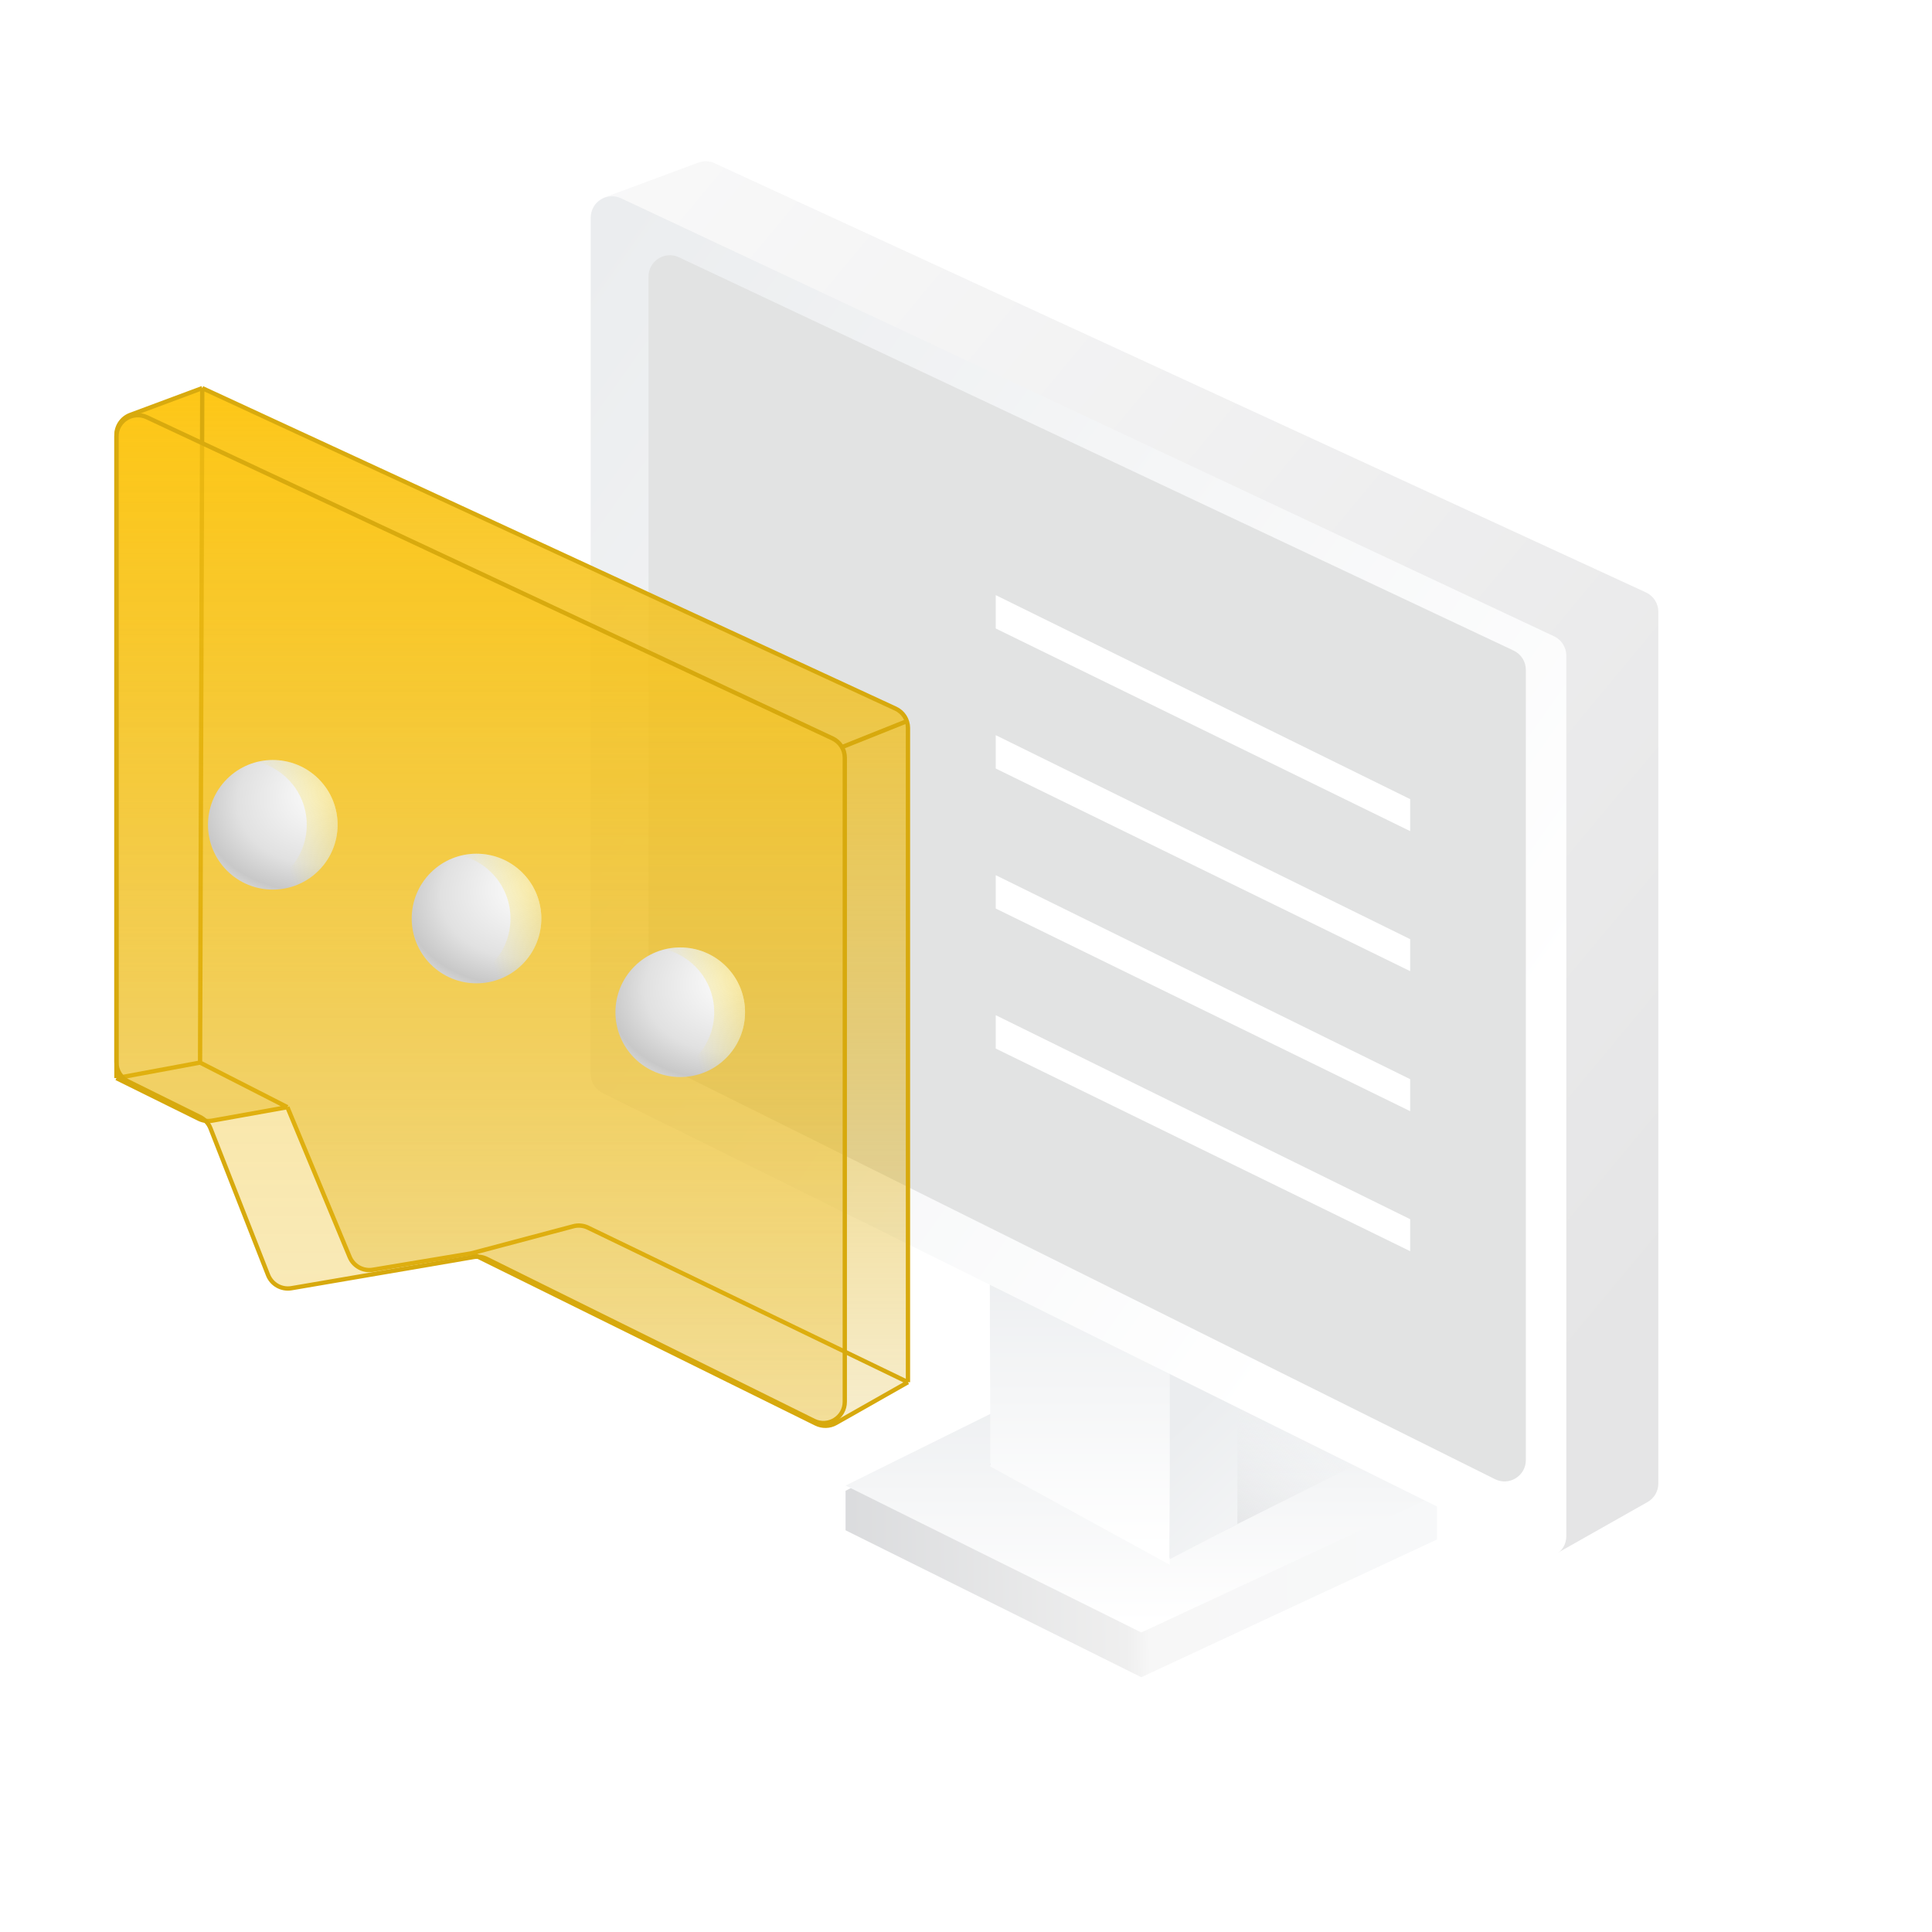 <svg width="100" height="100" viewBox="0 0 100 100" fill="none" xmlns="http://www.w3.org/2000/svg">
<path d="M74.382 79.683L59.074 86.812L43.766 79.207V77.164L58.302 69.574L74.382 77.678V79.683Z" fill="url(#paint0_linear_18674_8758)"/>
<path d="M74.382 77.367L59.074 84.496L43.766 76.892L59.074 69.317L74.382 77.367Z" fill="url(#paint1_linear_18674_8758)"/>
<path d="M71.032 75.388L60.551 80.635L51.227 75.779L61.421 71.311L71.032 75.388Z" fill="url(#paint2_linear_18674_8758)"/>
<path d="M60.579 69.288L60.547 80.994L51.259 75.906L51.227 64.686L60.579 69.288Z" fill="url(#paint3_linear_18674_8758)"/>
<path d="M64.047 67.818V78.886L60.547 80.704V69.346L64.047 67.818Z" fill="url(#paint4_linear_18674_8758)"/>
<path d="M85.193 30.662L36.988 8.449C36.721 8.326 36.417 8.315 36.142 8.417L31.3 10.213C30.867 10.374 30.58 10.787 30.58 11.248L30.58 55.583C30.58 56.004 30.819 56.388 31.197 56.574L79.596 80.403C79.923 80.564 80.309 80.553 80.627 80.374L85.274 77.747C85.621 77.552 85.835 77.184 85.835 76.786V31.665C85.835 31.234 85.585 30.842 85.193 30.662Z" fill="url(#paint5_linear_18674_8758)"/>
<path d="M30.58 11.265V55.572C30.58 55.991 30.818 56.374 31.194 56.561L79.477 80.505C80.211 80.869 81.072 80.335 81.072 79.516V33.933C81.072 33.505 80.824 33.115 80.437 32.934L32.153 10.266C31.421 9.922 30.58 10.457 30.58 11.265Z" fill="url(#paint6_linear_18674_8758)"/>
<g filter="url(#filter0_i_18674_8758)">
<path d="M33.121 14.761V54.517C33.121 54.936 33.358 55.319 33.733 55.505L76.936 77.008C77.669 77.373 78.531 76.84 78.531 76.02V35.117C78.531 34.69 78.285 34.301 77.898 34.119L34.695 13.762C33.963 13.418 33.121 13.952 33.121 14.761Z" fill="#E2E3E3"/>
</g>
<path fill-rule="evenodd" clip-rule="evenodd" d="M72.99 43.019L51.539 32.531L51.539 30.804L72.99 41.363V43.019Z" fill="white"/>
<path fill-rule="evenodd" clip-rule="evenodd" d="M72.99 50.267L51.539 39.779L51.539 38.052L72.99 48.611V50.267Z" fill="white"/>
<path fill-rule="evenodd" clip-rule="evenodd" d="M72.99 57.514L51.539 47.026L51.539 45.299L72.99 55.858V57.514Z" fill="white"/>
<path fill-rule="evenodd" clip-rule="evenodd" d="M72.99 64.761L51.539 54.273L51.539 52.546L72.99 63.105V64.761Z" fill="white"/>
<g filter="url(#filter1_b_18674_8758)">
<path d="M10.469 20.089L46.355 36.678C46.746 36.859 46.996 37.25 46.996 37.68V71.543L43.267 73.657C42.949 73.837 42.562 73.848 42.233 73.686L24.392 64.874L19.297 65.723C18.791 65.807 18.294 65.531 18.097 65.058L14.875 57.307L10.976 58.006C10.744 58.048 10.504 58.014 10.292 57.909L6.027 55.803L6.027 22.509C6.027 22.048 6.314 21.636 6.746 21.475L10.469 20.089Z" fill="url(#paint7_linear_18674_8758)"/>
<path d="M6.027 55.803L6.027 22.509C6.027 22.048 6.314 21.636 6.746 21.475L10.469 20.089M6.027 55.803L10.292 57.909C10.504 58.014 10.744 58.048 10.976 58.006L14.875 57.307M6.027 55.803L10.355 54.999M10.469 20.089L46.355 36.678C46.746 36.859 46.996 37.25 46.996 37.68V71.543M10.469 20.089L10.355 54.999M46.996 71.543L43.267 73.657C42.949 73.837 42.562 73.848 42.233 73.686L24.392 64.874M46.996 71.543L30.438 63.544C30.201 63.429 29.93 63.403 29.675 63.471L24.392 64.874M24.392 64.874L19.297 65.723C18.791 65.807 18.294 65.531 18.097 65.058L14.875 57.307M14.875 57.307L10.355 54.999" stroke="url(#paint8_linear_18674_8758)" stroke-width="0.223"/>
</g>
<g filter="url(#filter2_b_18674_8758)">
<path d="M6.027 22.595V54.989C6.027 55.408 6.265 55.792 6.641 55.978L10.357 57.817C10.603 57.938 10.795 58.148 10.895 58.403L13.873 65.992C14.064 66.479 14.571 66.765 15.087 66.677L24.523 65.062C24.753 65.023 24.989 65.058 25.198 65.161L42.133 73.541C42.867 73.904 43.726 73.371 43.726 72.552V39.221C43.726 38.793 43.479 38.403 43.091 38.221L7.599 21.595C6.867 21.252 6.027 21.786 6.027 22.595Z" fill="url(#paint9_linear_18674_8758)" fill-opacity="0.5"/>
<path d="M6.027 22.595V54.989C6.027 55.408 6.265 55.792 6.641 55.978L10.357 57.817C10.603 57.938 10.795 58.148 10.895 58.403L13.873 65.992C14.064 66.479 14.571 66.765 15.087 66.677L24.523 65.062C24.753 65.023 24.989 65.058 25.198 65.161L42.133 73.541C42.867 73.904 43.726 73.371 43.726 72.552V39.221C43.726 38.793 43.479 38.403 43.091 38.221L7.599 21.595C6.867 21.252 6.027 21.786 6.027 22.595Z" stroke="url(#paint10_linear_18674_8758)" stroke-width="0.223"/>
</g>
<path d="M43.63 38.65L46.996 37.304" stroke="url(#paint11_linear_18674_8758)" stroke-width="0.223"/>
<circle cx="3.355" cy="3.355" r="3.355" transform="matrix(0.707 0.707 0.707 -0.707 9.375 42.691)" fill="url(#paint12_radial_18674_8758)"/>
<g filter="url(#filter3_f_18674_8758)">
<path fill-rule="evenodd" clip-rule="evenodd" d="M16.493 40.318C17.803 41.629 17.803 43.753 16.493 45.063C15.633 45.923 14.422 46.219 13.321 45.95C13.898 45.809 14.444 45.514 14.895 45.063C16.205 43.753 16.205 41.629 14.895 40.318C14.444 39.868 13.898 39.572 13.321 39.431C14.422 39.163 15.633 39.458 16.493 40.318Z" fill="url(#paint13_linear_18674_8758)" fill-opacity="0.55"/>
</g>
<circle cx="3.355" cy="3.355" r="3.355" transform="matrix(0.707 0.707 0.707 -0.707 19.92 47.542)" fill="url(#paint14_radial_18674_8758)"/>
<g filter="url(#filter4_f_18674_8758)">
<path fill-rule="evenodd" clip-rule="evenodd" d="M27.038 45.169C28.348 46.479 28.348 48.604 27.038 49.914C26.178 50.774 24.967 51.07 23.866 50.801C24.443 50.66 24.989 50.364 25.44 49.914C26.75 48.604 26.75 46.479 25.44 45.169C24.989 44.718 24.443 44.423 23.866 44.282C24.967 44.013 26.178 44.309 27.038 45.169Z" fill="url(#paint15_linear_18674_8758)" fill-opacity="0.55"/>
</g>
<circle cx="3.355" cy="3.355" r="3.355" transform="matrix(0.707 0.707 0.707 -0.707 30.465 52.393)" fill="url(#paint16_radial_18674_8758)"/>
<g filter="url(#filter5_f_18674_8758)">
<path fill-rule="evenodd" clip-rule="evenodd" d="M37.583 50.021C38.893 51.331 38.893 53.456 37.583 54.766C36.723 55.626 35.512 55.921 34.411 55.653C34.988 55.512 35.534 55.216 35.985 54.766C37.295 53.456 37.295 51.331 35.985 50.021C35.534 49.57 34.988 49.275 34.411 49.134C35.512 48.865 36.723 49.161 37.583 50.021Z" fill="url(#paint17_linear_18674_8758)" fill-opacity="0.55"/>
</g>
<defs>
<filter id="filter0_i_18674_8758" x="33.121" y="13.656" width="45.411" height="63.469" filterUnits="userSpaceOnUse" color-interpolation-filters="sRGB">
<feFlood flood-opacity="0" result="BackgroundImageFix"/>
<feBlend mode="normal" in="SourceGraphic" in2="BackgroundImageFix" result="shape"/>
<feColorMatrix in="SourceAlpha" type="matrix" values="0 0 0 0 0 0 0 0 0 0 0 0 0 0 0 0 0 0 127 0" result="hardAlpha"/>
<feOffset dx="0.446" dy="-0.446"/>
<feComposite in2="hardAlpha" operator="arithmetic" k2="-1" k3="1"/>
<feColorMatrix type="matrix" values="0 0 0 0 0 0 0 0 0 0 0 0 0 0 0 0 0 0 0.06 0"/>
<feBlend mode="normal" in2="shape" result="effect1_innerShadow_18674_8758"/>
</filter>
<filter id="filter1_b_18674_8758" x="4.576" y="18.629" width="43.871" height="56.623" filterUnits="userSpaceOnUse" color-interpolation-filters="sRGB">
<feFlood flood-opacity="0" result="BackgroundImageFix"/>
<feGaussianBlur in="BackgroundImageFix" stdDeviation="0.67"/>
<feComposite in2="SourceAlpha" operator="in" result="effect1_backgroundBlur_18674_8758"/>
<feBlend mode="normal" in="SourceGraphic" in2="effect1_backgroundBlur_18674_8758" result="shape"/>
</filter>
<filter id="filter2_b_18674_8758" x="4.576" y="20.038" width="40.601" height="55.07" filterUnits="userSpaceOnUse" color-interpolation-filters="sRGB">
<feFlood flood-opacity="0" result="BackgroundImageFix"/>
<feGaussianBlur in="BackgroundImageFix" stdDeviation="0.67"/>
<feComposite in2="SourceAlpha" operator="in" result="effect1_backgroundBlur_18674_8758"/>
<feBlend mode="normal" in="SourceGraphic" in2="effect1_backgroundBlur_18674_8758" result="shape"/>
</filter>
<filter id="filter3_f_18674_8758" x="12.428" y="38.443" width="5.94" height="8.496" filterUnits="userSpaceOnUse" color-interpolation-filters="sRGB">
<feFlood flood-opacity="0" result="BackgroundImageFix"/>
<feBlend mode="normal" in="SourceGraphic" in2="BackgroundImageFix" result="shape"/>
<feGaussianBlur stdDeviation="0.446" result="effect1_foregroundBlur_18674_8758"/>
</filter>
<filter id="filter4_f_18674_8758" x="22.973" y="43.293" width="5.94" height="8.496" filterUnits="userSpaceOnUse" color-interpolation-filters="sRGB">
<feFlood flood-opacity="0" result="BackgroundImageFix"/>
<feBlend mode="normal" in="SourceGraphic" in2="BackgroundImageFix" result="shape"/>
<feGaussianBlur stdDeviation="0.446" result="effect1_foregroundBlur_18674_8758"/>
</filter>
<filter id="filter5_f_18674_8758" x="33.518" y="48.145" width="5.94" height="8.496" filterUnits="userSpaceOnUse" color-interpolation-filters="sRGB">
<feFlood flood-opacity="0" result="BackgroundImageFix"/>
<feBlend mode="normal" in="SourceGraphic" in2="BackgroundImageFix" result="shape"/>
<feGaussianBlur stdDeviation="0.446" result="effect1_foregroundBlur_18674_8758"/>
</filter>
<linearGradient id="paint0_linear_18674_8758" x1="43.252" y1="78.193" x2="73.739" y2="77.678" gradientUnits="userSpaceOnUse">
<stop stop-color="#DADBDD"/>
<stop offset="0.49" stop-color="#EFEFEF"/>
<stop offset="0.53" stop-color="#F7F7F7"/>
<stop offset="1" stop-color="#F7F8F9"/>
</linearGradient>
<linearGradient id="paint1_linear_18674_8758" x1="59.074" y1="70.713" x2="59.074" y2="84.021" gradientUnits="userSpaceOnUse">
<stop stop-color="#EBEDEF"/>
<stop offset="1" stop-color="white"/>
</linearGradient>
<linearGradient id="paint2_linear_18674_8758" x1="69.867" y1="74.806" x2="63.963" y2="83.21" gradientUnits="userSpaceOnUse">
<stop stop-color="#ECEEF0" stop-opacity="0"/>
<stop offset="1" stop-color="#D5D6D8"/>
</linearGradient>
<linearGradient id="paint3_linear_18674_8758" x1="55.919" y1="64.338" x2="55.919" y2="80.122" gradientUnits="userSpaceOnUse">
<stop stop-color="#EBEDEF"/>
<stop offset="1" stop-color="white"/>
</linearGradient>
<linearGradient id="paint4_linear_18674_8758" x1="60.547" y1="74.006" x2="71.76" y2="85.947" gradientUnits="userSpaceOnUse">
<stop stop-color="#EBEDEF"/>
<stop offset="1" stop-color="white"/>
</linearGradient>
<linearGradient id="paint5_linear_18674_8758" x1="90.495" y1="61.337" x2="10.084" y2="-5.533" gradientUnits="userSpaceOnUse">
<stop stop-color="#E5E5E6"/>
<stop offset="1" stop-color="white"/>
</linearGradient>
<linearGradient id="paint6_linear_18674_8758" x1="28.574" y1="15.537" x2="80.015" y2="52.004" gradientUnits="userSpaceOnUse">
<stop stop-color="#EBEDEF"/>
<stop offset="1" stop-color="white"/>
</linearGradient>
<linearGradient id="paint7_linear_18674_8758" x1="26.512" y1="20.089" x2="26.512" y2="73.945" gradientUnits="userSpaceOnUse">
<stop stop-color="#FEC716"/>
<stop offset="1" stop-color="#D7A90D" stop-opacity="0.2"/>
</linearGradient>
<linearGradient id="paint8_linear_18674_8758" x1="30.778" y1="7.496" x2="30.778" y2="59.608" gradientUnits="userSpaceOnUse">
<stop stop-color="#D8AA0E"/>
<stop offset="1" stop-color="#D7A90D"/>
</linearGradient>
<linearGradient id="paint9_linear_18674_8758" x1="24.877" y1="20.858" x2="24.877" y2="116.261" gradientUnits="userSpaceOnUse">
<stop stop-color="#FEC716"/>
<stop offset="1" stop-color="#D7A90D" stop-opacity="0.2"/>
</linearGradient>
<linearGradient id="paint10_linear_18674_8758" x1="28.802" y1="8.356" x2="28.802" y2="60.095" gradientUnits="userSpaceOnUse">
<stop stop-color="#D8AA0E"/>
<stop offset="1" stop-color="#D7A90D"/>
</linearGradient>
<linearGradient id="paint11_linear_18674_8758" x1="45.664" y1="36.989" x2="45.664" y2="38.292" gradientUnits="userSpaceOnUse">
<stop stop-color="#D8AA0E"/>
<stop offset="1" stop-color="#D7A90D"/>
</linearGradient>
<radialGradient id="paint12_radial_18674_8758" cx="0" cy="0" r="1" gradientUnits="userSpaceOnUse" gradientTransform="translate(4.441 7.027) rotate(-120.564) scale(8.733 6.29)">
<stop offset="0.055" stop-color="white"/>
<stop offset="0.603" stop-color="#E1E1E1"/>
<stop offset="0.82" stop-color="#C8C8C8"/>
<stop offset="0.96" stop-color="#E2E2E2"/>
</radialGradient>
<linearGradient id="paint13_linear_18674_8758" x1="14.411" y1="43.272" x2="18.519" y2="41.948" gradientUnits="userSpaceOnUse">
<stop stop-color="#FDE521" stop-opacity="0"/>
<stop offset="1" stop-color="#E8BF23"/>
</linearGradient>
<radialGradient id="paint14_radial_18674_8758" cx="0" cy="0" r="1" gradientUnits="userSpaceOnUse" gradientTransform="translate(4.441 7.027) rotate(-120.564) scale(8.733 6.29)">
<stop offset="0.055" stop-color="white"/>
<stop offset="0.603" stop-color="#E1E1E1"/>
<stop offset="0.82" stop-color="#C8C8C8"/>
<stop offset="0.96" stop-color="#E2E2E2"/>
</radialGradient>
<linearGradient id="paint15_linear_18674_8758" x1="24.956" y1="48.123" x2="29.064" y2="46.799" gradientUnits="userSpaceOnUse">
<stop stop-color="#FDE521" stop-opacity="0"/>
<stop offset="1" stop-color="#E8BF23"/>
</linearGradient>
<radialGradient id="paint16_radial_18674_8758" cx="0" cy="0" r="1" gradientUnits="userSpaceOnUse" gradientTransform="translate(4.441 7.027) rotate(-120.564) scale(8.733 6.29)">
<stop offset="0.055" stop-color="white"/>
<stop offset="0.603" stop-color="#E1E1E1"/>
<stop offset="0.82" stop-color="#C8C8C8"/>
<stop offset="0.96" stop-color="#E2E2E2"/>
</radialGradient>
<linearGradient id="paint17_linear_18674_8758" x1="35.501" y1="52.974" x2="39.609" y2="51.651" gradientUnits="userSpaceOnUse">
<stop stop-color="#FDE521" stop-opacity="0"/>
<stop offset="1" stop-color="#E8BF23"/>
</linearGradient>
</defs>
</svg>
